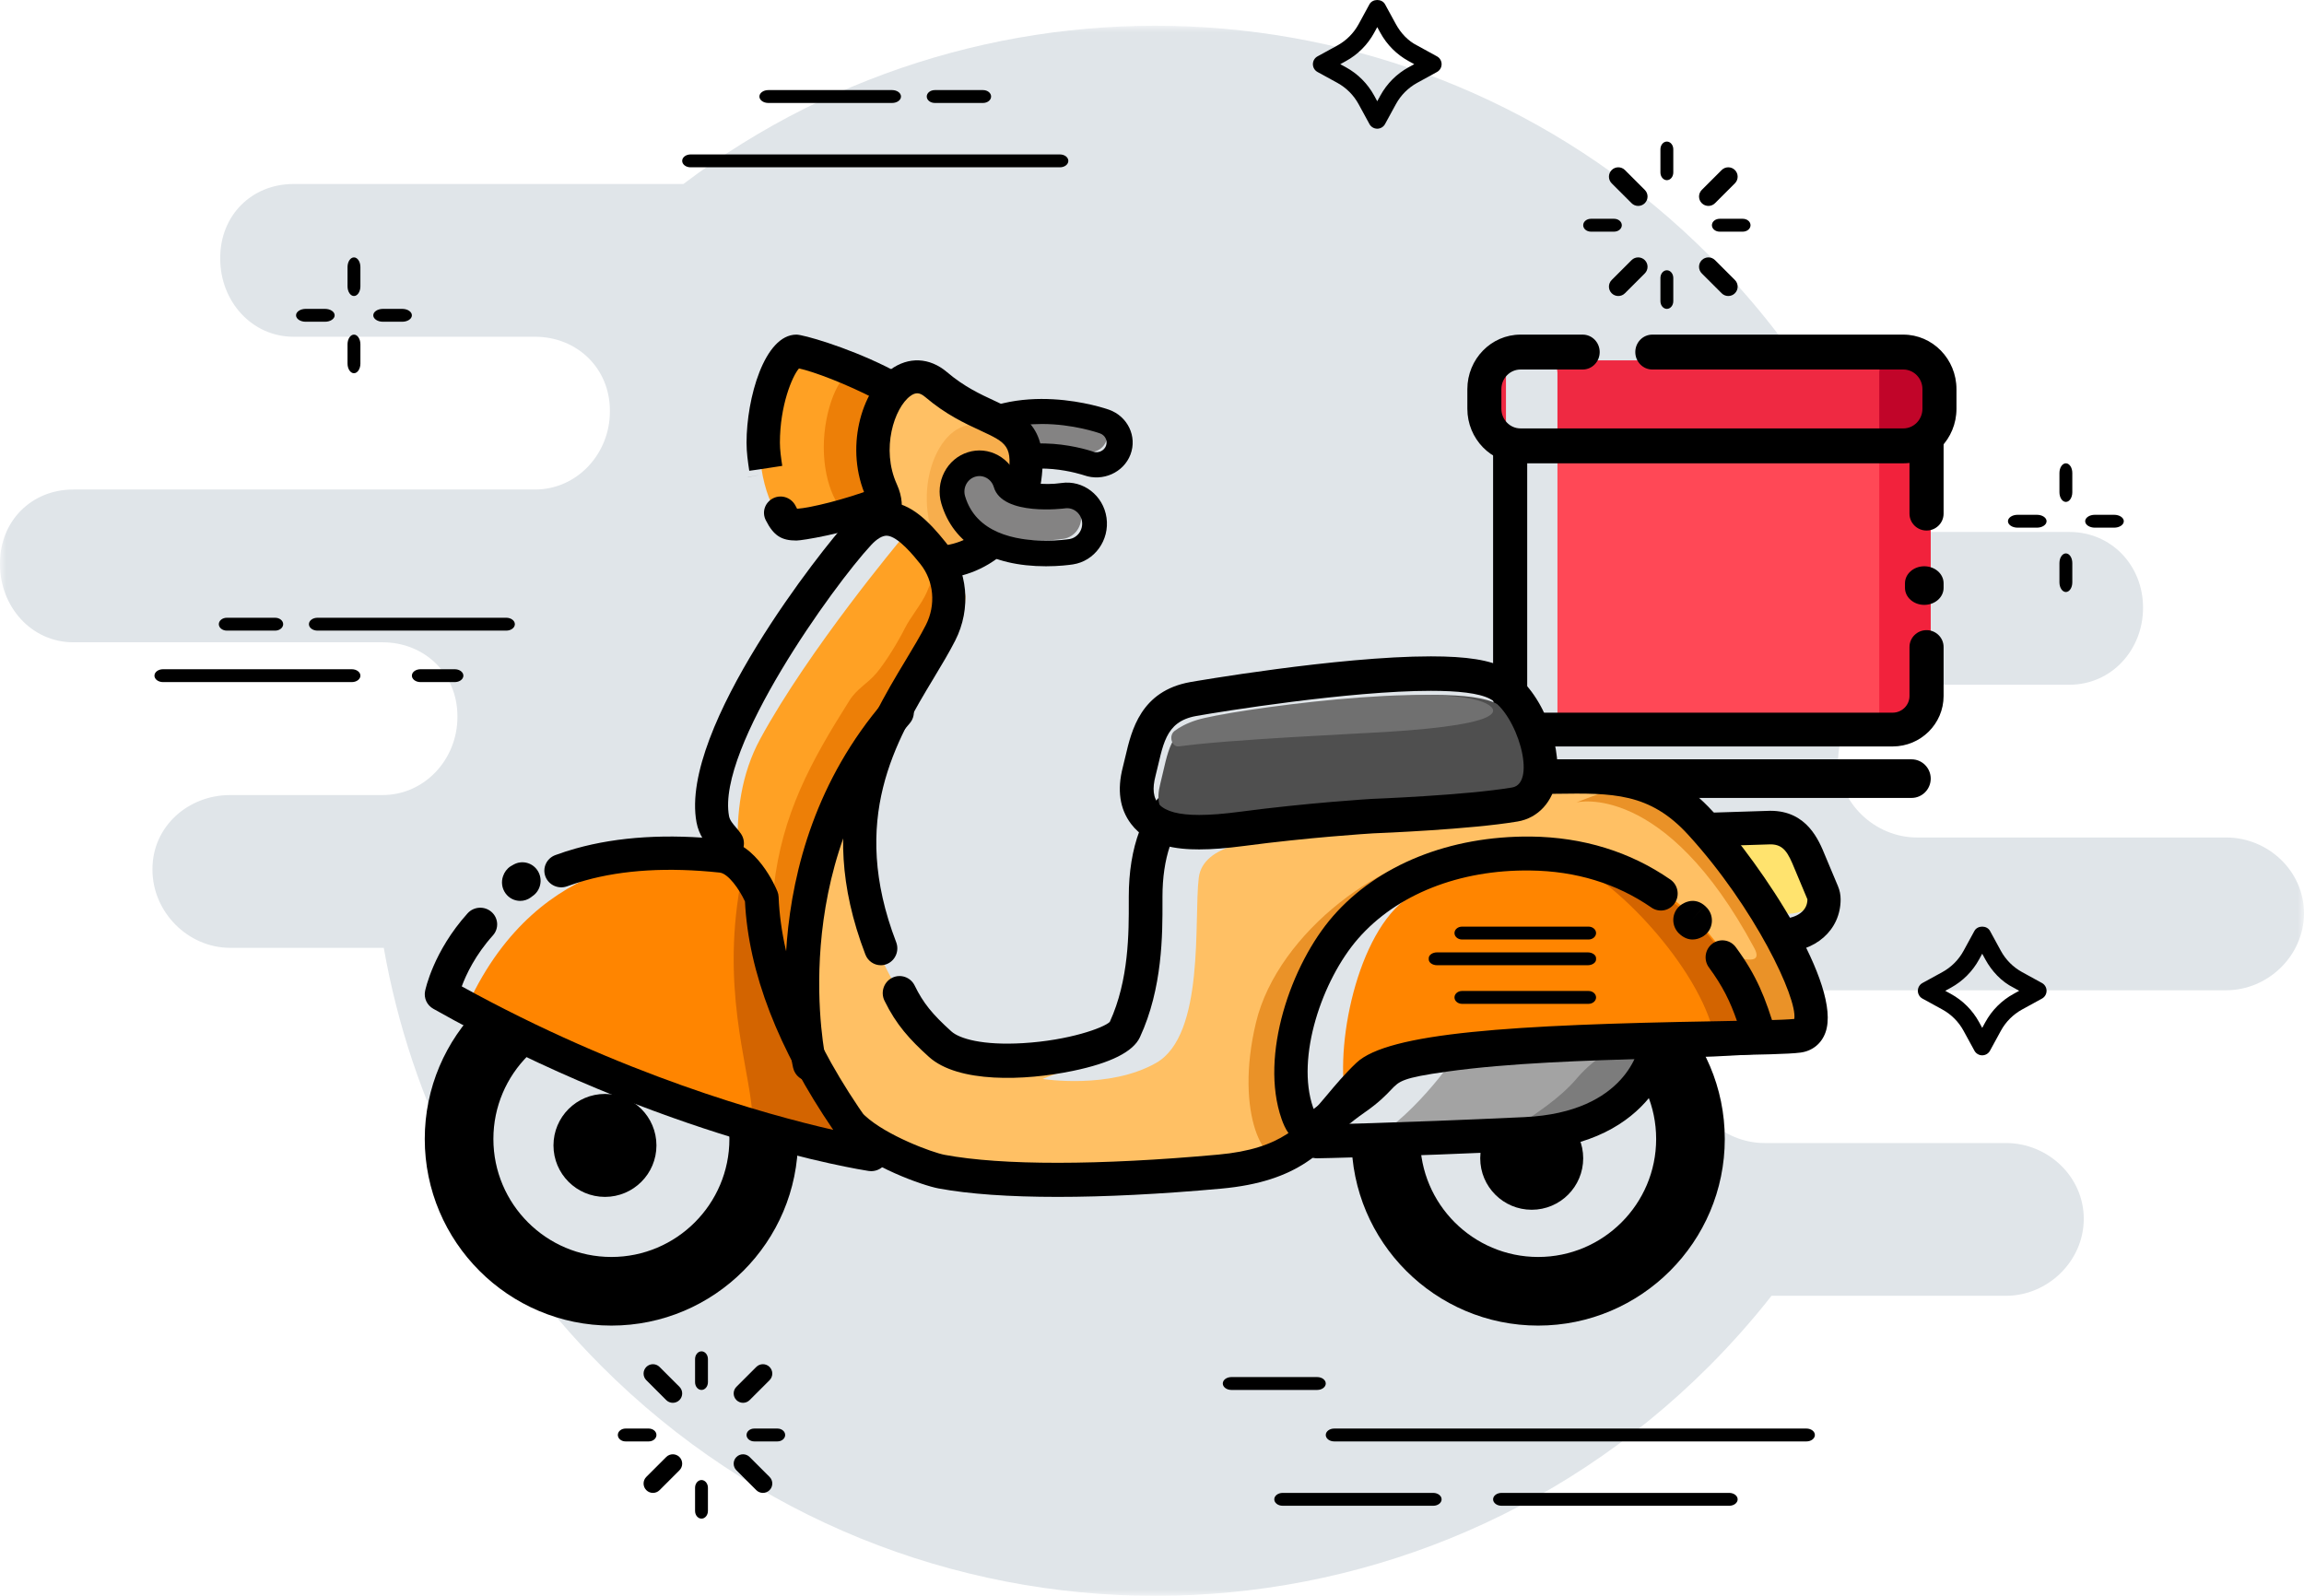<?xml version="1.0" encoding="UTF-8"?>
<svg width="179px" height="124px" viewBox="0 0 179 124" version="1.1" xmlns="http://www.w3.org/2000/svg" xmlns:xlink="http://www.w3.org/1999/xlink">
    <!-- Generator: sketchtool 52.6 (67491) - http://www.bohemiancoding.com/sketch -->
    <title>8BA52661-5776-4A35-9DCA-BE61BB7D5D9C</title>
    <desc>Created with sketchtool.</desc>
    <defs>
        <polygon id="path-1" points="0 0 179 0 179 122 0 122"></polygon>
        <polygon id="path-3" points="0.125 0.236 0.25 0.236 0.25 0.486 0.125 0.486"></polygon>
    </defs>
    <g id="Page-1" stroke="none" stroke-width="1" fill="none" fill-rule="evenodd">
        <g id="Login" transform="translate(-997, -737)">
            <g id="item3" transform="translate(997, 737)">
                <g id="Group-197">
                    <g id="Group-3" transform="translate(0, 2)">
                        <mask id="mask-2" fill="white">
                            <use xlink:href="#path-1"></use>
                        </mask>
                        <g id="Clip-2"></g>
                        <path d="M172.95,63.074 L153.993,63.074 L148.929,63.074 C145.659,63.074 142.806,60.37 142.805,57.092 C142.806,53.815 145.659,51.204 148.929,51.204 L153.993,51.204 L160.775,51.204 C164.046,51.204 166.496,48.499 166.496,45.222 C166.496,41.945 164.046,39.334 160.775,39.334 L146.678,39.334 C143.716,31.507 139.091,24.169 132.802,17.866 C111.055,-3.925 76.949,-5.782 53.096,12.296 L22.81,12.296 C19.539,12.296 17.11,14.751 17.11,18.028 L17.11,18.108 C17.11,21.386 19.539,24.166 22.81,24.166 L25.665,24.166 L41.566,24.166 C44.837,24.166 47.382,26.621 47.382,29.899 L47.382,29.978 C47.382,33.256 44.837,36.036 41.566,36.036 L25.665,36.036 L5.7,36.036 C2.429,36.036 -1.09681373e-05,38.491 -1.09681373e-05,41.769 L-1.09681373e-05,41.849 C-1.09681373e-05,45.127 2.429,47.907 5.7,47.907 L25.665,47.907 L29.72,47.907 C32.991,47.907 35.537,50.361 35.537,53.639 L35.537,53.719 C35.537,56.997 32.991,59.777 29.72,59.777 L25.665,59.777 L17.875,59.777 C14.604,59.777 11.846,62.232 11.846,65.509 L11.846,65.589 C11.846,68.867 14.604,71.647 17.875,71.647 L29.815,71.647 C31.909,83.546 37.542,94.942 46.714,104.134 C70.487,127.955 109.03,127.955 132.802,104.134 C134.539,102.393 136.149,100.572 137.632,98.685 L155.839,98.685 C159.11,98.685 161.889,95.98 161.89,92.703 C161.889,89.426 159.11,86.815 155.839,86.815 L153.993,86.815 L137.084,86.815 C133.813,86.815 130.96,84.11 130.96,80.833 C130.96,77.555 133.813,74.944 137.084,74.944 L153.993,74.944 L172.95,74.944 C176.22,74.944 178.999,72.24 179,68.962 C178.999,65.685 176.22,63.074 172.95,63.074" id="Fill-1" fill="#E0E5E9" mask="url(#mask-2)"></path>
                    </g>
                    <g id="Group-6" transform="translate(178.89, 70.89)">
                        <mask id="mask-4" fill="white">
                            <use xlink:href="#path-3"></use>
                        </mask>
                        <g id="Clip-5"></g>
                    </g>
                    <path d="M162,95.001 L162,94.999 C162,94.999 162,95 162,95 C162,95 162,95.001 162,95.001" id="Fill-7" fill="#E0E5E9"></path>
                    <path d="M166,47.001 L166,46.999 C166,46.999 166,47 166,47 C166,47 166,47.001 166,47.001" id="Fill-9" fill="#E0E5E9"></path>
                    <path d="M21.375,48 L17.625,48 C17.28,48 17,48.224 17,48.5 C17,48.776 17.28,49 17.625,49 L21.375,49 C21.72,49 22,48.776 22,48.5 C22,48.224 21.72,48 21.375,48" id="Fill-11" fill="#000000"></path>
                    <path d="M39.333,48 L24.667,48 C24.298,48 24,48.224 24,48.5 C24,48.776 24.298,49 24.667,49 L39.333,49 C39.702,49 40,48.776 40,48.5 C40,48.224 39.702,48 39.333,48" id="Fill-13" fill="#000000"></path>
                    <path d="M27.333,52 L12.667,52 C12.298,52 12,52.224 12,52.5 C12,52.776 12.298,53 12.667,53 L27.333,53 C27.702,53 28,52.776 28,52.5 C28,52.224 27.702,52 27.333,52" id="Fill-15" fill="#000000"></path>
                    <path d="M35.333,52 L32.667,52 C32.298,52 32,52.224 32,52.5 C32,52.776 32.298,53 32.667,53 L35.333,53 C35.702,53 36,52.776 36,52.5 C36,52.224 35.702,52 35.333,52" id="Fill-17" fill="#000000"></path>
                    <path d="M50.4,111 L48.6,111 C48.268,111 48,111.224 48,111.5 C48,111.776 48.268,112 48.6,112 L50.4,112 C50.732,112 51,111.776 51,111.5 C51,111.224 50.732,111 50.4,111" id="Fill-19" fill="#000000"></path>
                    <path d="M60.4,111 L58.6,111 C58.268,111 58,111.224 58,111.5 C58,111.776 58.268,112 58.6,112 L60.4,112 C60.732,112 61,111.776 61,111.5 C61,111.224 60.732,111 60.4,111" id="Fill-21" fill="#000000"></path>
                    <path d="M51.242,106.213 C50.958,105.929 50.497,105.929 50.213,106.213 C49.929,106.498 49.929,106.959 50.213,107.243 L51.758,108.787 C51.9,108.929 52.086,109 52.272,109 C52.458,109 52.645,108.929 52.787,108.787 C53.071,108.502 53.071,108.041 52.787,107.757 L51.242,106.213 Z" id="Fill-23" fill="#000000"></path>
                    <path d="M58.242,113.213 C57.958,112.929 57.497,112.929 57.213,113.213 C56.929,113.498 56.929,113.959 57.213,114.243 L58.758,115.787 C58.9,115.929 59.086,116 59.272,116 C59.458,116 59.645,115.929 59.787,115.787 C60.071,115.502 60.071,115.041 59.787,114.757 L58.242,113.213 Z" id="Fill-25" fill="#000000"></path>
                    <path d="M54.5,105 C54.224,105 54,105.269 54,105.6 L54,107.4 C54,107.731 54.224,108 54.5,108 C54.776,108 55,107.731 55,107.4 L55,105.6 C55,105.269 54.776,105 54.5,105" id="Fill-27" fill="#000000"></path>
                    <path d="M54.5,115 C54.224,115 54,115.269 54,115.6 L54,117.4 C54,117.731 54.224,118 54.5,118 C54.776,118 55,117.731 55,117.4 L55,115.6 C55,115.269 54.776,115 54.5,115" id="Fill-29" fill="#000000"></path>
                    <path d="M58.758,106.213 L57.213,107.757 C56.929,108.041 56.929,108.502 57.213,108.787 C57.355,108.929 57.542,109 57.728,109 C57.914,109 58.1,108.929 58.242,108.787 L59.787,107.243 C60.071,106.959 60.071,106.498 59.787,106.213 C59.503,105.929 59.042,105.929 58.758,106.213" id="Fill-31" fill="#000000"></path>
                    <path d="M51.758,113.213 L50.213,114.757 C49.929,115.041 49.929,115.502 50.213,115.787 C50.355,115.929 50.542,116 50.728,116 C50.914,116 51.1,115.929 51.242,115.787 L52.787,114.243 C53.071,113.959 53.071,113.498 52.787,113.213 C52.503,112.929 52.042,112.929 51.758,113.213" id="Fill-33" fill="#000000"></path>
                    <path d="M125.4,17 L123.6,17 C123.268,17 123,17.224 123,17.5 C123,17.776 123.268,18 123.6,18 L125.4,18 C125.732,18 126,17.776 126,17.5 C126,17.224 125.732,17 125.4,17" id="Fill-35" fill="#000000"></path>
                    <path d="M135.4,17 L133.6,17 C133.268,17 133,17.224 133,17.5 C133,17.776 133.268,18 133.6,18 L135.4,18 C135.732,18 136,17.776 136,17.5 C136,17.224 135.732,17 135.4,17" id="Fill-37" fill="#000000"></path>
                    <path d="M126.242,13.213 C125.958,12.929 125.497,12.929 125.213,13.213 C124.929,13.498 124.929,13.959 125.213,14.243 L126.758,15.787 C126.9,15.929 127.086,16 127.272,16 C127.458,16 127.645,15.929 127.787,15.787 C128.071,15.502 128.071,15.041 127.787,14.757 L126.242,13.213 Z" id="Fill-39" fill="#000000"></path>
                    <path d="M133.242,20.213 C132.958,19.929 132.497,19.929 132.213,20.213 C131.929,20.498 131.929,20.959 132.213,21.243 L133.758,22.787 C133.9,22.929 134.086,23 134.272,23 C134.458,23 134.645,22.929 134.787,22.787 C135.071,22.502 135.071,22.041 134.787,21.757 L133.242,20.213 Z" id="Fill-41" fill="#000000"></path>
                    <path d="M129.5,11 C129.224,11 129,11.269 129,11.6 L129,13.4 C129,13.731 129.224,14 129.5,14 C129.776,14 130,13.731 130,13.4 L130,11.6 C130,11.269 129.776,11 129.5,11" id="Fill-43" fill="#000000"></path>
                    <path d="M129.5,21 C129.224,21 129,21.269 129,21.6 L129,23.4 C129,23.731 129.224,24 129.5,24 C129.776,24 130,23.731 130,23.4 L130,21.6 C130,21.269 129.776,21 129.5,21" id="Fill-45" fill="#000000"></path>
                    <path d="M133.758,13.213 L132.213,14.757 C131.929,15.041 131.929,15.502 132.213,15.787 C132.355,15.929 132.542,16 132.728,16 C132.914,16 133.1,15.929 133.242,15.787 L134.787,14.243 C135.071,13.959 135.071,13.498 134.787,13.213 C134.503,12.929 134.042,12.929 133.758,13.213" id="Fill-47" fill="#000000"></path>
                    <path d="M126.758,20.213 L125.213,21.757 C124.929,22.041 124.929,22.502 125.213,22.787 C125.355,22.929 125.542,23 125.728,23 C125.914,23 126.1,22.929 126.242,22.787 L127.787,21.243 C128.071,20.959 128.071,20.498 127.787,20.213 C127.503,19.929 127.042,19.929 126.758,20.213" id="Fill-49" fill="#000000"></path>
                    <path d="M109.437,5.226 C108.508,5.735 107.748,6.497 107.239,7.43 L107,7.867 L106.762,7.43 C106.252,6.497 105.493,5.735 104.563,5.226 L104.127,4.987 L104.563,4.747 C105.493,4.238 106.252,3.476 106.762,2.543 L107,2.106 L107.239,2.543 C107.748,3.476 108.508,4.238 109.437,4.747 L109.874,4.987 L109.437,5.226 Z M111.642,4.38 L110.099,3.533 L110.099,3.533 C109.402,3.188 108.831,2.579 108.449,1.879 L107.605,0.333 C107.363,-0.112 106.636,-0.11 106.394,0.333 L105.552,1.88 C105.169,2.58 104.599,3.151 103.902,3.534 L102.359,4.38 C102.137,4.501 102,4.734 102,4.987 C102,5.239 102.137,5.472 102.359,5.593 L103.902,6.439 C104.599,6.822 105.169,7.394 105.551,8.093 L106.394,9.64 C106.516,9.862 106.747,10 107,10 C107.252,10 107.484,9.862 107.605,9.64 L108.449,8.094 C108.831,7.394 109.402,6.822 110.099,6.439 L111.642,5.593 C111.863,5.472 112,5.239 112,4.987 C112,4.734 111.863,4.501 111.642,4.38 Z" id="Fill-51" fill="#000000"></path>
                    <path d="M156.437,77.226 C155.507,77.736 154.747,78.498 154.239,79.43 L154,79.868 L153.762,79.43 C153.253,78.498 152.493,77.736 151.563,77.226 L151.127,76.987 L151.564,76.747 C152.494,76.236 153.254,75.474 153.761,74.543 L154,74.105 L154.238,74.541 C154.746,75.473 155.506,76.282 156.436,76.743 L156.437,76.743 L156.873,76.985 L156.437,77.226 Z M158.641,76.38 L157.099,75.534 C156.4,75.151 155.83,74.579 155.449,73.88 L154.605,72.333 C154.364,71.889 153.636,71.889 153.395,72.333 L152.551,73.88 C152.17,74.579 151.6,75.151 150.902,75.534 L149.359,76.38 C149.137,76.501 149,76.734 149,76.987 C149,77.239 149.137,77.472 149.359,77.593 L150.902,78.439 C151.6,78.822 152.17,79.394 152.551,80.094 L153.395,81.64 C153.516,81.862 153.748,82 154,82 C154.252,82 154.484,81.862 154.605,81.64 L155.449,80.093 C155.83,79.394 156.4,78.822 157.098,78.439 L158.641,77.593 C158.863,77.472 159,77.239 159,76.987 C159,76.734 158.863,76.501 158.641,76.38 Z" id="Fill-53" fill="#000000"></path>
                    <path d="M158.25,40 L156.75,40 C156.335,40 156,40.224 156,40.5 C156,40.776 156.335,41 156.75,41 L158.25,41 C158.665,41 159,40.776 159,40.5 C159,40.224 158.665,40 158.25,40" id="Fill-55" fill="#000000"></path>
                    <path d="M164.25,40 L162.75,40 C162.335,40 162,40.224 162,40.5 C162,40.776 162.335,41 162.75,41 L164.25,41 C164.665,41 165,40.776 165,40.5 C165,40.224 164.665,40 164.25,40" id="Fill-57" fill="#000000"></path>
                    <path d="M160.5,36 C160.224,36 160,36.336 160,36.75 L160,38.25 C160,38.664 160.224,39 160.5,39 C160.776,39 161,38.664 161,38.25 L161,36.75 C161,36.336 160.776,36 160.5,36" id="Fill-59" fill="#000000"></path>
                    <path d="M160.5,43 C160.224,43 160,43.336 160,43.75 L160,45.25 C160,45.664 160.224,46 160.5,46 C160.776,46 161,45.664 161,45.25 L161,43.75 C161,43.336 160.776,43 160.5,43" id="Fill-61" fill="#000000"></path>
                    <path d="M25.25,24 L23.75,24 C23.335,24 23,24.224 23,24.5 C23,24.776 23.335,25 23.75,25 L25.25,25 C25.665,25 26,24.776 26,24.5 C26,24.224 25.665,24 25.25,24" id="Fill-63" fill="#000000"></path>
                    <path d="M31.25,24 L29.75,24 C29.335,24 29,24.224 29,24.5 C29,24.776 29.335,25 29.75,25 L31.25,25 C31.665,25 32,24.776 32,24.5 C32,24.224 31.665,24 31.25,24" id="Fill-65" fill="#000000"></path>
                    <path d="M27.5,20 C27.224,20 27,20.336 27,20.75 L27,22.25 C27,22.664 27.224,23 27.5,23 C27.776,23 28,22.664 28,22.25 L28,20.75 C28,20.336 27.776,20 27.5,20" id="Fill-67" fill="#000000"></path>
                    <path d="M27.5,26 C27.224,26 27,26.336 27,26.75 L27,28.25 C27,28.664 27.224,29 27.5,29 C27.776,29 28,28.664 28,28.25 L28,26.75 C28,26.336 27.776,26 27.5,26" id="Fill-69" fill="#000000"></path>
                    <path d="M82.348,12 L53.652,12 C53.292,12 53,12.224 53,12.5 C53,12.776 53.292,13 53.652,13 L82.348,13 C82.708,13 83,12.776 83,12.5 C83,12.224 82.708,12 82.348,12" id="Fill-71" fill="#000000"></path>
                    <path d="M102.333,107 L95.667,107 C95.298,107 95,107.224 95,107.5 C95,107.776 95.298,108 95.667,108 L102.333,108 C102.702,108 103,107.776 103,107.5 C103,107.224 102.702,107 102.333,107" id="Fill-73" fill="#000000"></path>
                    <path d="M140.345,111 L103.655,111 C103.293,111 103,111.224 103,111.5 C103,111.776 103.293,112 103.655,112 L140.345,112 C140.707,112 141,111.776 141,111.5 C141,111.224 140.707,111 140.345,111" id="Fill-75" fill="#000000"></path>
                    <path d="M134.345,116 L116.655,116 C116.293,116 116,116.224 116,116.5 C116,116.776 116.293,117 116.655,117 L134.345,117 C134.707,117 135,116.776 135,116.5 C135,116.224 134.707,116 134.345,116" id="Fill-77" fill="#000000"></path>
                    <path d="M111.35,116 L99.65,116 C99.291,116 99,116.224 99,116.5 C99,116.776 99.291,117 99.65,117 L111.35,117 C111.709,117 112,116.776 112,116.5 C112,116.224 111.709,116 111.35,116" id="Fill-79" fill="#000000"></path>
                    <path d="M69.312,7 L59.688,7 C59.308,7 59,7.224 59,7.5 C59,7.776 59.308,8 59.688,8 L69.312,8 C69.692,8 70,7.776 70,7.5 C70,7.224 69.692,7 69.312,7" id="Fill-81" fill="#000000"></path>
                    <path d="M76.375,7 L72.625,7 C72.28,7 72,7.224 72,7.5 C72,7.776 72.28,8 72.625,8 L76.375,8 C76.72,8 77,7.776 77,7.5 C77,7.224 76.72,7 76.375,7" id="Fill-83" fill="#000000"></path>
                    <path d="M85.121,32.726 C84.862,32.637 78.712,30.59 74.492,33.792 C73.919,34.227 73.834,35.011 74.303,35.543 C74.569,35.844 74.954,36 75.343,36 C75.641,36 75.942,35.908 76.192,35.719 C79.207,33.429 84.12,35.038 84.196,35.063 C84.891,35.299 85.661,34.969 85.917,34.325 C86.173,33.68 85.817,32.964 85.121,32.726" id="Fill-85" fill="#848383"></path>
                    <path d="M85.924,34.643 C85.776,35.033 85.326,35.233 84.926,35.093 C84.874,35.074 79.622,33.245 76.302,35.87 C76.123,36.011 75.935,36.041 75.808,36.041 C75.573,36.041 75.351,35.94 75.203,35.764 C74.93,35.442 74.98,34.966 75.313,34.703 C77.039,33.338 79.122,32.944 80.95,32.944 C83.354,32.944 85.32,33.625 85.461,33.675 C85.865,33.819 86.073,34.253 85.924,34.643 M86.161,31.835 C85.867,31.731 78.91,29.326 74.029,33.186 C72.83,34.133 72.653,35.846 73.634,37.005 C74.169,37.637 74.962,38 75.808,38 C76.453,38 77.084,37.782 77.586,37.386 C79.97,35.501 84.188,36.919 84.228,36.933 C85.679,37.441 87.293,36.719 87.827,35.32 C88.361,33.916 87.615,32.353 86.161,31.835" id="Fill-87" fill="#000000"></path>
                    <path d="M148.511,59 L114.489,59 C113.67,59 113,59.675 113,60.5 C113,61.325 113.67,62 114.489,62 L148.511,62 C149.33,62 150,61.325 150,60.5 C150,59.675 149.33,59 148.511,59" id="Fill-89" fill="#000000"></path>
                    <path d="M138.083,65 L132.902,65.168 C131.856,65.168 131,66.051 131,67.131 L131,69.037 C131,70.117 131.856,71 132.902,71 L138.88,71 C139.927,71 141,70.509 141,69.43 L139.986,66.963 C139.478,65.692 139.129,65 138.083,65" id="Fill-91" fill="#FFE36E"></path>
                    <path d="M138.335,71.393 L132.451,71.393 C131.421,71.393 130.579,70.541 130.579,69.5 L130.579,67.662 C130.579,66.621 131.421,65.769 132.451,65.769 L137.551,65.607 C138.58,65.607 138.924,66.274 139.423,67.5 L140.421,69.879 C140.421,70.92 139.365,71.393 138.335,71.393 Z M141.797,66.482 C141.308,65.281 140.379,63 137.551,63 C137.523,63 137.496,63 137.469,63.001 L132.402,63.162 C129.97,63.189 128,65.197 128,67.662 L128,69.5 C128,71.981 129.997,74 132.451,74 L138.335,74 C141.038,74 143,72.267 143,69.879 C143,69.529 142.93,69.183 142.795,68.861 L141.797,66.482 Z" id="Fill-93" fill="#000000"></path>
                    <path d="M119.5,97.668 C114.445,97.668 110.332,93.555 110.332,88.5 C110.332,83.445 114.445,79.332 119.5,79.332 C124.555,79.332 128.668,83.445 128.668,88.5 C128.668,93.555 124.555,97.668 119.5,97.668 M119.5,74 C111.504,74 105,80.505 105,88.5 C105,96.495 111.504,103 119.5,103 C127.496,103 134,96.495 134,88.5 C134,80.505 127.496,74 119.5,74" id="Fill-95" fill="#000000"></path>
                    <path d="M119,86 C116.791,86 115,87.791 115,90 C115,92.209 116.791,94 119,94 C121.209,94 123,92.209 123,90 C123,87.791 121.209,86 119,86" id="Fill-97" fill="#000000"></path>
                    <path d="M107.207,77.118 C97.648,77.75 98.002,88.917 98.002,88.917 C98.002,88.917 102.427,89.338 116.235,88.285 C130.043,87.231 128.981,78.593 128.981,78.593 C128.981,78.593 116.766,76.486 107.207,77.118" id="Fill-99" fill="#A3A3A3"></path>
                    <path d="M106.133,85.017 C103.386,87.871 100.881,89.082 105.809,88.996 C109.607,87.179 113,82.163 113,82.163 C113,82.163 110.024,80.974 106.133,85.017" id="Fill-101" fill="#E0E5E9"></path>
                    <path d="M122.483,83.817 C119.69,87.076 115.204,88.079 120.367,87.995 C124.345,86.241 129,81.144 129,81.144 C129,81.144 125.699,80.065 122.483,83.817" id="Fill-103" fill="#7C7C7C"></path>
                    <path d="M47.5,97.668 C42.445,97.668 38.332,93.555 38.332,88.5 C38.332,83.445 42.445,79.332 47.5,79.332 C52.555,79.332 56.668,83.445 56.668,88.5 C56.668,93.555 52.555,97.668 47.5,97.668 M47.5,74 C39.504,74 33,80.505 33,88.5 C33,96.495 39.504,103 47.5,103 C55.496,103 62,96.495 62,88.5 C62,80.505 55.496,74 47.5,74" id="Fill-105" fill="#000000"></path>
                    <path d="M47,85 C44.791,85 43,86.791 43,89 C43,91.209 44.791,93 47,93 C49.209,93 51,91.209 51,89 C51,86.791 49.209,85 47,85" id="Fill-107" fill="#000000"></path>
                    <path d="M120.295,61.094 C114.074,61.156 113.175,61.204 106.979,61.061 C103.635,60.983 99.915,62.69 97.198,62.038 C91.64,60.705 89.262,65.027 89.265,70.294 C89.266,72.682 89.363,76.834 87.635,80.505 C86.765,82.352 75.898,84.416 73.29,81.592 C61.112,68.405 68.581,54 68.581,54 C68.581,54 57.641,60.083 60.466,75.074 C63.292,90.065 69.758,90.698 73.398,91.368 C77.528,92.129 84.738,92.289 95.025,91.368 C102.306,90.716 103.067,87.24 106.544,83.981 C110.022,80.723 136.756,81.374 140.016,80.94 C143.276,80.505 137.842,70.512 132.409,64.646 C128.788,60.737 125.144,61.046 120.295,61.094" id="Fill-109" fill="#FFC064"></path>
                    <path d="M61.687,27 C60.574,27 59,30.467 59,34.333 C59,38.199 60.574,41 61.687,41 C62.799,41 74,38.644 74,34.778 C74,30.912 62.799,27 61.687,27" id="Fill-111" fill="#FFA124"></path>
                    <path d="M66.149,29 C65.259,29 64,31.724 64,34.762 C64,37.799 65.259,40 66.149,40 C67.04,40 76,38.149 76,35.111 C76,32.074 67.04,29 66.149,29" id="Fill-113" fill="#ED7F07"></path>
                    <path d="M61.877,26 C59.381,26 58,30.961 58,34.391 C58,35.169 58.107,35.887 58.211,36.581 L59.042,36.464 L60.774,36.198 C60.677,35.542 60.592,34.976 60.592,34.39 C60.592,31.51 61.546,29.235 62.072,28.629 C64.286,29.086 72.408,32.531 72.408,34.816 C72.408,37 63.992,39.394 61.927,39.532 C61.894,39.478 61.855,39.397 61.808,39.304 C61.485,38.665 60.707,38.393 60.066,38.716 C59.428,39.039 59.172,39.785 59.495,40.423 C60.11,41.637 60.723,42 61.872,42 L61.877,42 C62.736,42 75,39.928 75,34.752 C75,29.691 62.908,26 61.877,26" id="Fill-115" fill="#000000"></path>
                    <polygon id="Fill-117" fill="#000000" points="59 36.903 58.647 36.968 58 37.097"></polygon>
                    <path d="M72.691,29.628 C69.523,26.957 66.035,33.37 68.253,38.212 C70.006,42.038 62.584,42.835 71.458,43.935 C75.773,44.47 79.135,41.637 79.839,37.552 C80.825,31.829 77.128,33.37 72.691,29.628" id="Fill-119" fill="#FFC064"></path>
                    <path d="M76.961,33.39 C73.575,31.428 70.627,37.262 72.677,42.081 C74.296,45.888 76.568,43.458 78.319,39.771 C78.737,38.891 80.169,35.249 76.961,33.39" id="Fill-121" fill="#F7AE4D"></path>
                    <path d="M78.279,37.303 C77.697,40.712 74.992,42.803 71.718,42.394 C70.359,42.224 69.533,42.074 69.034,41.957 C69.69,41.082 70.585,39.626 69.677,37.629 C68.43,34.884 69.481,31.684 70.723,30.772 C71.141,30.465 71.456,30.488 71.885,30.852 C73.477,32.207 74.959,32.894 76.15,33.446 C78.237,34.414 78.733,34.645 78.279,37.303 M77.253,31.135 C76.151,30.624 74.902,30.044 73.578,28.918 C72.224,27.766 70.577,27.694 69.175,28.723 C66.911,30.385 65.589,34.88 67.312,38.673 C67.65,39.416 67.408,39.85 66.778,40.662 C66.356,41.205 65.72,42.025 66.135,43.003 C66.575,44.042 67.754,44.474 71.392,44.928 C71.776,44.977 72.155,45 72.528,45 C76.684,45 80.09,42.09 80.835,37.727 C81.615,33.158 79.496,32.175 77.253,31.135" id="Fill-123" fill="#000000"></path>
                    <path d="M82.172,38.542 C80.779,38.749 77.571,38.699 77.132,37.19 C76.875,36.303 75.98,35.804 75.135,36.073 C74.289,36.343 73.812,37.281 74.07,38.167 C74.946,41.185 78.172,42 80.794,42 C81.462,42 82.092,41.947 82.633,41.864 C83.506,41.73 84.11,40.88 83.983,39.964 C83.857,39.048 83.05,38.409 82.172,38.542" id="Fill-125" fill="#848383"></path>
                    <path d="M83.077,41.887 C82.885,41.916 82.186,42.01 81.265,42.01 C78.861,42.01 75.819,41.41 74.977,38.549 C74.887,38.241 74.917,37.915 75.064,37.63 C75.211,37.346 75.456,37.138 75.756,37.044 C75.867,37.008 75.981,36.991 76.095,36.991 C76.282,36.991 76.469,37.039 76.64,37.133 C76.916,37.285 77.119,37.539 77.21,37.848 C77.884,40.132 82.692,39.507 82.736,39.5 C83.369,39.404 83.969,39.863 84.062,40.518 C84.156,41.176 83.713,41.79 83.077,41.887 M82.459,37.531 C81.145,37.731 79.404,37.506 79.029,37.193 C78.778,36.409 78.253,35.766 77.544,35.376 C76.814,34.975 75.978,34.891 75.194,35.141 C74.403,35.389 73.754,35.94 73.365,36.694 C72.977,37.447 72.895,38.312 73.135,39.128 C74.059,42.27 76.946,44 81.265,44 C82.287,44 83.067,43.899 83.356,43.855 C85.043,43.599 86.214,41.973 85.967,40.23 C85.72,38.492 84.149,37.282 82.459,37.531" id="Fill-127" fill="#000000"></path>
                    <path d="M146.397,31 L119.603,31 C118.171,31 117,32.156 117,33.57 L117,54.43 C117,55.844 118.171,57 119.603,57 L146.397,57 C147.829,57 149,55.844 149,54.43 L149,33.57 C149,32.156 147.829,31 146.397,31" id="Fill-129" fill="#FF4856"></path>
                    <path d="M120.11,31 L117.89,31 C117.4,31 117,31.423 117,31.939 L117,56.061 C117,56.577 117.4,57 117.89,57 L120.11,57 C120.6,57 121,56.577 121,56.061 L121,31.939 C121,31.423 120.6,31 120.11,31" id="Fill-131" fill="#E0E5E9"></path>
                    <path d="M149.066,31 L146.934,31 C146.42,31 146,31.403 146,31.895 L146,56.105 C146,56.597 146.42,57 146.934,57 L149.066,57 C149.58,57 150,56.597 150,56.105 L150,31.895 C150,31.403 149.58,31 149.066,31" id="Fill-133" fill="#F2223C"></path>
                    <path d="M147.043,29 L119.956,29 C117.775,29 116,30.758 116,32.919 L116,54.08 C116,56.242 117.775,58 119.956,58 L147.043,58 C149.225,58 151,56.242 151,54.08 L151,50.276 C151,49.551 150.407,48.963 149.675,48.963 C148.943,48.963 148.35,49.551 148.35,50.276 L148.35,54.08 C148.35,54.794 147.764,55.375 147.043,55.375 L119.956,55.375 C119.236,55.375 118.65,54.794 118.65,54.08 L118.65,32.919 C118.65,32.206 119.236,31.625 119.956,31.625 L147.043,31.625 C147.764,31.625 148.35,32.206 148.35,32.919 L148.35,39.91 C148.35,40.635 148.943,41.223 149.675,41.223 C150.407,41.223 151,40.635 151,39.91 L151,32.919 C151,30.758 149.225,29 147.043,29" id="Fill-135" fill="#000000"></path>
                    <path d="M149.5,44 C148.672,44 148,44.591 148,45.32 L148,45.68 C148,46.409 148.672,47 149.5,47 C150.328,47 151,46.409 151,45.68 L151,45.32 C151,44.591 150.328,44 149.5,44" id="Fill-137" fill="#000000"></path>
                    <path d="M68.06,41.104 C66.087,39.783 58.506,51.333 55.785,59.382 C51.84,71.053 64.041,85 64.041,85 C64.041,85 62.013,76.061 63.347,67.089 C64.772,57.51 72.662,51.234 74.635,47.71 C76.608,44.187 70.032,42.425 68.06,41.104" id="Fill-139" fill="#FFA124"></path>
                    <path d="M70,41.916 L67.729,41.104 C65.806,39.783 58.417,51.333 55.766,59.382 C51.92,71.053 63.812,85 63.812,85 C63.812,85 53.239,68.145 59.056,57.427 C62.838,50.46 70,41.916 70,41.916" id="Fill-141" fill="#E0E5E9"></path>
                    <path d="M72.905,44.18 C72.613,44.5 72.143,45.684 72.01,45.999 C71.636,46.888 70.734,47.947 70.303,48.81 C69.79,49.835 68.844,51.401 68.108,52.282 C67.397,53.132 66.592,53.485 65.994,54.431 C62.989,59.189 60.764,63.237 60.115,68.943 C59.835,71.405 59.947,75.086 61.848,77 C62.195,73.55 62.658,70.092 63.339,66.694 C64.433,61.235 67.54,56.197 71.114,52.018 C71.956,51.033 72.857,50.07 73.423,48.898 C73.832,48.051 74.299,45.661 73.749,44.796 C73.271,44.046 73.259,43.792 72.905,44.18" id="Fill-143" fill="#ED7F07"></path>
                    <path d="M58.588,69.544 C58.588,69.544 57.358,66.435 55.499,66.229 C36.534,64.123 34,77.242 34,77.242 C51.686,87.58 67,90 67,90 L65.774,88.211 C61.998,82.701 58.844,76.261 58.588,69.544" id="Fill-145" fill="#FF8500"></path>
                    <path d="M58.757,69.141 L57.656,68 C55.926,76.56 58.128,82.593 58.443,86.425 C63.476,88.055 67,89 67,89 L63.476,84.061 L58.757,69.141 Z" id="Fill-147" fill="#D36400"></path>
                    <path d="M34,76.992 C36.385,78.37 34.667,77.535 36.369,78 C42.015,65.805 52.742,66.781 52.742,66.781 L55,66.456 C36.934,63.367 34,76.992 34,76.992" id="Fill-149" fill="#E0E5E9"></path>
                    <path d="M122.466,62.35 C122.466,62.35 129.297,60.615 136.291,73.665 C138.53,77.842 119.05,66.067 113.439,66.149 C107.827,66.232 99.288,72.344 97.58,79.447 C95.873,86.55 98.312,91.093 100.02,89.772 C101.728,88.45 106.773,83.458 106.773,83.458 C110.227,80.169 136.784,80.827 140.022,80.388 C143.261,79.949 137.863,69.863 132.466,63.942 C128.869,59.997 126.939,60.615 122.466,62.35" id="Fill-151" fill="#EA9228"></path>
                    <path d="M67.523,87.221 C63.069,80.951 60.704,75.055 60.492,69.699 C60.487,69.55 60.455,69.403 60.398,69.265 C60.241,68.881 58.786,65.507 56.198,65.229 C51.889,64.768 48.03,65.003 44.731,65.929 C44.191,66.08 43.658,66.253 43.145,66.442 C42.465,66.693 42.12,67.438 42.375,68.107 C42.631,68.776 43.389,69.115 44.068,68.864 C44.514,68.7 44.98,68.549 45.452,68.416 C48.422,67.583 51.941,67.376 55.913,67.801 C56.576,67.872 57.439,69.092 57.877,70.042 C58.154,75.568 60.458,81.533 64.734,87.792 C59.478,86.595 48.275,83.486 35.874,76.643 C36.214,75.724 36.927,74.202 38.295,72.682 C38.776,72.148 38.726,71.33 38.183,70.856 C37.639,70.383 36.809,70.432 36.327,70.967 C33.668,73.921 33.05,76.885 33.025,77.01 C32.916,77.554 33.171,78.106 33.661,78.382 C51.552,88.471 66.842,90.887 67.484,90.985 C67.551,90.995 67.619,91 67.685,91 C68.135,91 68.559,90.773 68.801,90.391 C69.079,89.951 69.065,89.39 68.763,88.966 L67.523,87.221 Z" id="Fill-153" fill="#000000"></path>
                    <path d="M39.907,67.176 C39.827,67.214 39.746,67.26 39.663,67.315 C39.381,67.501 39.183,67.775 39.082,68.08 C38.932,68.51 38.984,69.004 39.267,69.402 C39.543,69.793 39.976,70 40.416,70 C40.702,70 40.99,69.912 41.24,69.73 C41.28,69.701 41.316,69.672 41.352,69.643 C41.985,69.229 42.19,68.377 41.806,67.71 C41.418,67.038 40.575,66.805 39.907,67.176" id="Fill-155" fill="#000000"></path>
                    <path d="M110.154,67.328 C100.974,70.16 99.123,82.892 100.33,86.262 C101.199,88.688 100.633,88.351 103.206,86.62 C106.441,84.444 107.743,83.17 113.477,81.937 C120.358,80.458 131.781,80.85 137,80.342 C134.354,71.639 125.717,62.527 110.154,67.328" id="Fill-157" fill="#FF8500"></path>
                    <path d="M122,67 C125.817,68.527 132.519,75.824 133.282,81 C135.149,80.915 136.167,81 137,80.948 C133.113,67.339 122,67 122,67" id="Fill-159" fill="#D36400"></path>
                    <path d="M101.302,86.572 C102.143,89.02 102.238,87.936 104.729,86.189 C103.523,82.138 105.211,73.043 109.07,69.984 L111,68 C102.151,70.972 100.134,83.173 101.302,86.572" id="Fill-161" fill="#E0E5E9"></path>
                    <path d="M134.854,73.595 C134.425,73.012 133.61,72.891 133.033,73.327 C132.457,73.763 132.339,74.589 132.769,75.173 C133.831,76.616 134.422,77.813 134.956,79.358 C133.179,79.468 130.949,79.535 128.465,79.61 C123.102,79.771 117.024,79.953 112.021,80.657 C108.038,81.218 107.34,81.646 106.219,82.825 C105.85,83.213 105.433,83.652 104.532,84.275 C103.907,84.706 103.38,85.131 102.915,85.505 C102.646,85.721 102.315,85.987 102.058,86.168 C102.045,86.135 102.032,86.099 102.018,86.059 C100.661,82.163 102.727,76.129 105.51,72.937 C108.502,69.505 113.368,67.563 118.897,67.639 C122.436,67.681 125.601,68.65 128.305,70.52 C128.899,70.931 129.709,70.776 130.114,70.174 C130.519,69.572 130.366,68.752 129.772,68.341 C126.637,66.173 122.989,65.05 118.927,65.001 C112.642,64.945 107.053,67.183 103.559,71.191 C100.301,74.929 97.847,82.011 99.564,86.937 C99.811,87.647 100.256,88.624 101.269,88.919 C101.459,88.975 101.644,89 101.826,89 C102.756,89 103.591,88.329 104.532,87.571 C104.963,87.225 105.452,86.832 105.998,86.454 C107.121,85.678 107.683,85.087 108.093,84.655 C108.718,83.998 108.952,83.752 112.38,83.27 C117.242,82.586 123.245,82.405 128.542,82.246 C131.9,82.145 134.8,82.059 136.826,81.856 C137.213,81.817 137.563,81.605 137.779,81.278 C137.996,80.95 138.057,80.542 137.945,80.164 C137.165,77.531 136.473,75.793 134.854,73.595" id="Fill-163" fill="#000000"></path>
                    <path d="M89.745,70.08 C89.746,71.737 89.904,74.456 89.457,77.204 C89.093,79.442 87.552,81.302 85.459,82.112 L81,83.835 C81,83.835 86.182,84.669 89.83,82.583 C93.626,80.411 92.743,71.46 93.131,68.217 C93.461,65.461 98,65.377 98,65.377 L97.835,64.459 C92.233,63.098 89.742,64.705 89.745,70.08" id="Fill-165" fill="#E0E5E9"></path>
                    <path d="M131.44,71.445 L132.376,70.454 C132.376,70.455 132.377,70.455 132.377,70.456 L131.44,71.445 Z M130.795,70.193 C130.795,70.194 130.793,70.194 130.793,70.195 C130.648,70.266 130.512,70.365 130.394,70.49 C129.855,71.059 129.871,71.966 130.428,72.516 C130.807,72.89 131.184,73 131.498,73 C131.774,73 132,72.915 132.136,72.848 C132.284,72.786 132.422,72.696 132.547,72.58 C133.117,72.044 133.154,71.138 132.631,70.556 C131.822,69.656 130.96,70.096 130.795,70.193 Z" id="Fill-167" fill="#000000"></path>
                    <path d="M123.349,74 L111.651,74 C111.293,74 111,74.204 111,74.454 L111,74.546 C111,74.796 111.293,75 111.651,75 L123.349,75 C123.707,75 124,74.796 124,74.546 L124,74.454 C124,74.204 123.707,74 123.349,74" id="Fill-169" fill="#000000"></path>
                    <path d="M123.415,72 L113.585,72 C113.263,72 113,72.225 113,72.5 C113,72.775 113.263,73 113.585,73 L123.415,73 C123.737,73 124,72.775 124,72.5 C124,72.225 123.737,72 123.415,72" id="Fill-171" fill="#000000"></path>
                    <path d="M123.415,77 L113.585,77 C113.263,77 113,77.225 113,77.5 C113,77.775 113.263,78 113.585,78 L123.415,78 C123.737,78 124,77.775 124,77.5 C124,77.225 123.737,77 123.415,77" id="Fill-173" fill="#000000"></path>
                    <path d="M120.876,59.025 L117.492,59.063 C113.354,59.109 111.962,59.125 106.736,59.003 C105.109,58.966 103.485,59.299 101.912,59.622 C100.143,59.986 98.469,60.33 97.238,60.029 C94.092,59.264 92.055,60.204 90.899,61.127 C88.832,62.781 87.693,65.82 87.696,69.685 L87.696,70.047 C87.702,72.479 87.71,76.146 86.221,79.402 C85.747,79.868 83.033,80.842 79.484,81.053 C76.332,81.242 74.538,80.705 73.912,80.14 C72.411,78.786 71.719,77.92 71.062,76.578 C70.741,75.921 69.956,75.653 69.308,75.978 C68.66,76.304 68.396,77.1 68.717,77.757 C69.63,79.624 70.676,80.772 72.171,82.122 C74.437,84.167 79.606,83.988 83.345,83.211 C86.282,82.603 88.037,81.723 88.56,80.596 C90.33,76.784 90.32,72.563 90.314,70.041 L90.314,69.684 C90.312,66.692 91.116,64.333 92.521,63.21 C93.538,62.397 94.917,62.194 96.627,62.61 C98.422,63.046 100.461,62.628 102.433,62.223 C103.864,61.928 105.33,61.622 106.676,61.655 C111.947,61.779 113.351,61.763 117.521,61.716 L120.911,61.678 C125.272,61.618 128.156,61.579 131.156,64.863 C136.31,70.504 139.655,77.554 139.401,79.172 C138.503,79.263 136.108,79.304 133.359,79.351 C117.507,79.622 107.846,80.238 105.376,82.585 C104.468,83.447 103.757,84.298 103.068,85.12 C101.13,87.436 99.599,89.266 94.643,89.715 C85.381,90.557 77.832,90.563 73.387,89.732 C72.45,89.557 68.864,88.238 67.194,86.684 C66.661,86.188 65.834,86.225 65.345,86.765 C64.856,87.305 64.891,88.144 65.424,88.639 C67.602,90.665 71.664,92.108 72.913,92.342 C75.264,92.78 78.407,93 82.16,93 C85.863,93 90.162,92.786 94.877,92.358 C100.901,91.811 102.923,89.395 105.064,86.836 C105.706,86.071 106.368,85.279 107.166,84.52 C109.383,82.414 126.216,82.127 133.404,82.004 C136.641,81.949 138.98,81.909 139.891,81.786 C140.81,81.661 141.516,81.089 141.826,80.216 C143.117,76.583 136.913,67.259 133.077,63.06 C129.285,58.909 125.383,58.964 120.876,59.025" id="Fill-175" fill="#000000"></path>
                    <path d="M68.988,39.002 C67.873,38.962 66.806,39.478 65.816,40.542 C64.064,42.425 52.761,56.577 54.112,63.892 C54.301,64.918 54.867,65.579 55.241,66.015 C55.318,66.106 55.392,66.185 55.443,66.263 C55.836,66.865 56.634,67.029 57.225,66.627 C57.815,66.225 57.975,65.41 57.581,64.808 C57.476,64.647 57.336,64.476 57.176,64.289 C56.919,63.989 56.698,63.73 56.638,63.406 C55.663,58.125 64.778,45.467 67.68,42.349 C68.139,41.855 68.556,41.619 68.893,41.624 C69.766,41.657 71.025,43.229 71.499,43.82 C72.559,45.142 72.727,47.005 71.93,48.566 C71.496,49.415 70.943,50.335 70.356,51.309 C67.29,56.403 63.091,63.38 67.232,74.167 C67.431,74.684 67.915,75 68.429,75 C68.585,75 68.743,74.971 68.897,74.909 C69.558,74.645 69.884,73.884 69.625,73.209 C65.951,63.639 69.608,57.564 72.546,52.683 C73.157,51.668 73.734,50.71 74.209,49.779 C75.483,47.285 75.201,44.294 73.489,42.159 C72.206,40.559 70.773,39.069 68.988,39.002" id="Fill-177" fill="#000000"></path>
                    <path d="M70.554,54.33 C70.009,53.845 69.184,53.902 68.709,54.453 C58.119,66.729 61.47,82.31 61.618,82.967 C61.756,83.583 62.295,84 62.892,84 C62.988,84 63.086,83.989 63.184,83.966 C63.888,83.803 64.329,83.09 64.168,82.375 C64.134,82.227 60.957,67.471 70.675,56.205 C71.152,55.653 71.097,54.814 70.554,54.33" id="Fill-179" fill="#000000"></path>
                    <path d="M128.872,80.014 C128.156,79.911 127.492,80.405 127.38,81.114 C127.346,81.331 126.458,86.428 118.425,86.802 C108.172,87.28 102.353,87.38 102.295,87.381 C101.568,87.392 100.989,87.989 101,88.712 C101.012,89.427 101.599,90 102.316,90 L102.339,90 C102.397,90 108.251,89.899 118.548,89.419 C128.847,88.939 129.977,81.554 129.988,81.48 C130.086,80.768 129.587,80.117 128.872,80.014" id="Fill-181" fill="#000000"></path>
                    <path d="M116.358,54.718 C112.626,52.661 95.831,55.632 93.331,56.09 C90.832,56.547 90.754,58.49 90.146,60.89 C89.514,63.387 90.791,64.553 96.743,63.748 C102.131,63.019 107.071,62.719 107.071,62.719 C107.071,62.719 114.43,62.434 118.094,61.805 C120.091,61.462 118.46,55.877 116.358,54.718" id="Fill-183" fill="#4F4F4F"></path>
                    <path d="M115.536,54.703 C112.157,52.839 95.383,55.187 92.982,55.946 C92.2,56.194 91.644,56.496 91.249,56.799 C90.769,57.167 91.036,58.074 91.6,57.995 C95.414,57.463 105.479,57.008 107.6,56.879 C117.754,56.257 116.121,55.026 115.536,54.703" id="Fill-185" fill="#707070"></path>
                    <path d="M117.478,61.189 C113.846,61.8 106.55,62.077 106.55,62.077 C106.55,62.077 101.652,62.369 96.31,63.077 C95.063,63.242 94.022,63.322 93.163,63.322 C89.959,63.322 89.276,62.213 89.77,60.3 C90.373,57.967 90.45,56.079 92.928,55.635 C94.795,55.3 104.848,53.678 111.168,53.678 C113.238,53.678 114.907,53.852 115.757,54.302 C117.847,55.409 119.457,60.856 117.478,61.189 M116.967,51.926 C115.759,51.285 113.97,51 111.168,51 C103.938,51 92.585,52.978 92.473,52.998 C88.627,53.688 87.91,56.748 87.436,58.772 C87.372,59.045 87.306,59.328 87.231,59.618 C86.778,61.374 86.992,62.852 87.869,64.012 C89.216,65.794 91.535,66 93.163,66 C94.151,66 95.291,65.912 96.649,65.732 C101.635,65.071 106.293,64.776 106.678,64.752 C107.27,64.729 114.236,64.449 117.906,63.831 C119.498,63.563 120.659,62.297 120.935,60.526 C121.358,57.807 119.683,53.364 116.967,51.926" id="Fill-187" fill="#000000"></path>
                    <path d="M148.22,28 L118.78,28 C117.251,28 116,29.245 116,30.767 L116,32.233 C116,33.755 117.251,35 118.78,35 L148.22,35 C149.749,35 151,33.755 151,32.233 L151,30.767 C151,29.245 149.749,28 148.22,28" id="Fill-189" fill="#EF2942"></path>
                    <path d="M120.083,28 L117.917,28 C117.413,28 117,28.431 117,28.958 L117,34.042 C117,34.569 117.413,35 117.917,35 L120.083,35 C120.587,35 121,34.569 121,34.042 L121,28.958 C121,28.431 120.587,28 120.083,28" id="Fill-191" fill="#E0E5E9"></path>
                    <path d="M149.037,28 L146.963,28 C146.433,28 146,28.411 146,28.913 L146,34.087 C146,34.589 146.433,35 146.963,35 L149.037,35 C149.567,35 150,34.589 150,34.087 L150,28.913 C150,28.411 149.567,28 149.037,28" id="Fill-193" fill="#C10529"></path>
                    <path d="M147.87,26 L128.37,26 C127.64,26 127.048,26.607 127.048,27.356 C127.048,28.105 127.64,28.712 128.37,28.712 L147.87,28.712 C148.689,28.712 149.356,29.397 149.356,30.237 L149.356,31.763 C149.356,32.604 148.689,33.288 147.87,33.288 L118.13,33.288 C117.311,33.288 116.644,32.604 116.644,31.763 L116.644,30.237 C116.644,29.397 117.311,28.712 118.13,28.712 L122.96,28.712 C123.69,28.712 124.282,28.105 124.282,27.356 C124.282,26.607 123.69,26 122.96,26 L118.13,26 C115.853,26 114,27.901 114,30.237 L114,31.763 C114,34.099 115.853,36 118.13,36 L147.87,36 C150.148,36 152,34.099 152,31.763 L152,30.237 C152,27.901 150.148,26 147.87,26" id="Fill-195" fill="#000000"></path>
                </g>
            </g>
        </g>
    </g>
</svg>